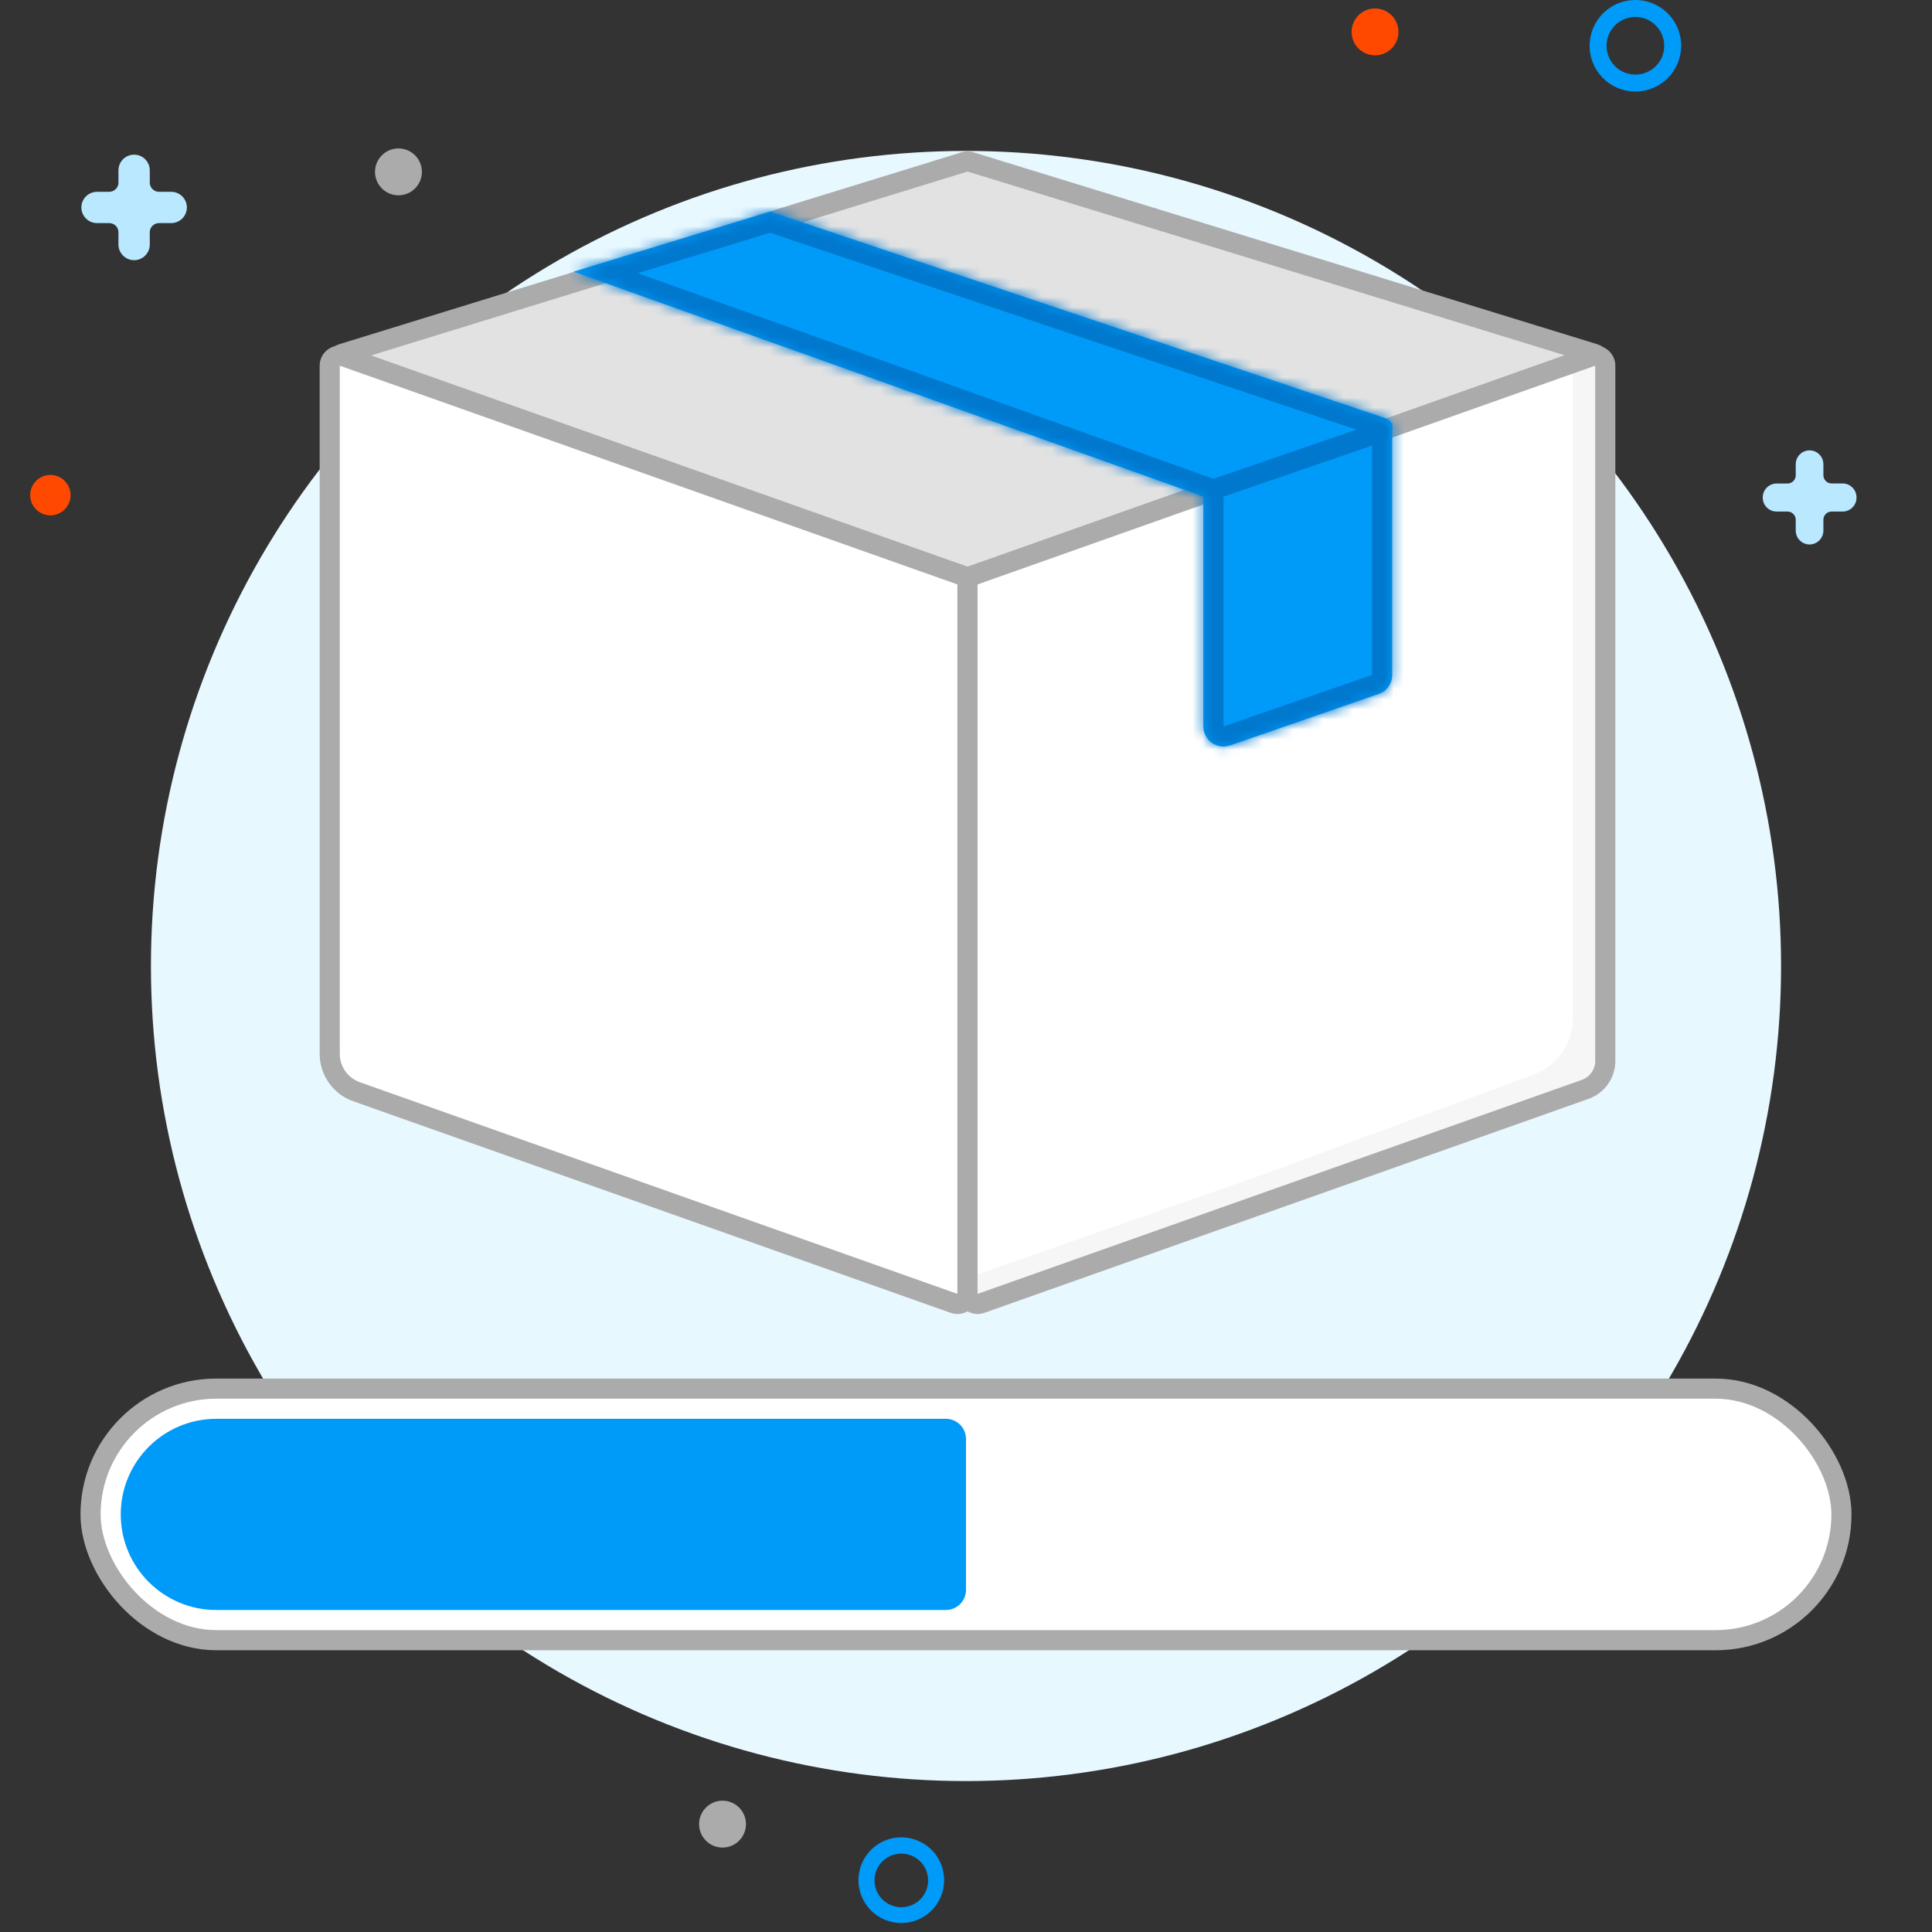 <?xml version="1.0" encoding="utf-8"?>
<svg xmlns="http://www.w3.org/2000/svg" width="192" height="192" viewBox="0 0 192 192" fill="none">
<rect x="0" y="0" width="192" height="192" fill="#333333" stroke="none"/>
<g clip-path="url(#clip0_458_2585)">
<circle cx="96" cy="96" r="81" fill="#E8F8FF"/>
<path d="M5.007 51.214C6.116 51.214 7.014 50.316 7.014 49.207C7.014 48.098 6.116 47.2 5.007 47.2C3.899 47.2 3 48.098 3 49.207C3 50.316 3.899 51.214 5.007 51.214Z" fill="#FF4900"/>
<path d="M162.524 9.099C161.624 9.099 160.745 8.833 159.997 8.333C159.248 7.833 158.665 7.122 158.321 6.291C157.977 5.459 157.886 4.545 158.062 3.662C158.238 2.78 158.671 1.969 159.307 1.333C159.943 0.696 160.754 0.263 161.637 0.087C162.519 -0.088 163.434 0.002 164.265 0.346C165.097 0.691 165.807 1.274 166.307 2.022C166.807 2.77 167.074 3.65 167.074 4.55C167.072 5.756 166.593 6.912 165.74 7.765C164.887 8.618 163.73 9.098 162.524 9.099ZM162.524 1.685C161.958 1.685 161.404 1.853 160.933 2.168C160.462 2.482 160.094 2.93 159.878 3.453C159.661 3.977 159.604 4.553 159.715 5.109C159.825 5.664 160.098 6.175 160.499 6.575C160.899 6.976 161.41 7.249 161.965 7.359C162.521 7.47 163.097 7.413 163.621 7.196C164.144 6.98 164.592 6.612 164.906 6.141C165.221 5.67 165.389 5.116 165.389 4.55C165.388 3.79 165.085 3.063 164.548 2.526C164.011 1.989 163.284 1.686 162.524 1.685V1.685Z" fill="#009AF9"/>
<path d="M89.572 191.108C88.73 191.108 87.906 190.858 87.206 190.39C86.506 189.922 85.96 189.257 85.638 188.479C85.316 187.701 85.231 186.845 85.396 186.019C85.56 185.193 85.966 184.435 86.561 183.839C87.156 183.244 87.915 182.838 88.741 182.674C89.567 182.51 90.423 182.594 91.201 182.916C91.979 183.239 92.644 183.784 93.112 184.485C93.58 185.185 93.829 186.008 93.829 186.85C93.829 187.979 93.381 189.062 92.582 189.861C91.784 190.659 90.701 191.108 89.572 191.108ZM89.572 184.21C89.045 184.21 88.53 184.366 88.092 184.659C87.653 184.952 87.312 185.368 87.11 185.855C86.909 186.342 86.856 186.877 86.959 187.394C87.062 187.911 87.315 188.386 87.688 188.758C88.061 189.131 88.535 189.384 89.052 189.487C89.569 189.59 90.104 189.537 90.591 189.336C91.078 189.134 91.494 188.793 91.787 188.354C92.08 187.916 92.236 187.401 92.236 186.874C92.236 186.168 91.955 185.49 91.456 184.991C90.956 184.491 90.278 184.21 89.572 184.21V184.21Z" fill="#009AF9"/>
<path d="M71.805 183.609C73.091 183.609 74.134 182.566 74.134 181.279C74.134 179.993 73.091 178.95 71.805 178.95C70.518 178.95 69.475 179.993 69.475 181.279C69.475 182.566 70.518 183.609 71.805 183.609Z" fill="#ABABAB"/>
<path d="M136.65 5.499C137.936 5.499 138.979 4.456 138.979 3.169C138.979 1.882 137.936 0.839 136.65 0.839C135.363 0.839 134.32 1.882 134.32 3.169C134.32 4.456 135.363 5.499 136.65 5.499Z" fill="#FF4900"/>
<path d="M39.598 19.409C40.885 19.409 41.928 18.366 41.928 17.08C41.928 15.793 40.885 14.75 39.598 14.75C38.312 14.75 37.269 15.793 37.269 17.08C37.269 18.366 38.312 19.409 39.598 19.409Z" fill="#ABABAB"/>
<path d="M176.56 48.052H177.642C177.749 48.052 177.855 48.031 177.954 47.989C178.053 47.949 178.143 47.889 178.219 47.813C178.294 47.737 178.354 47.647 178.395 47.548C178.436 47.45 178.457 47.344 178.457 47.236V46.142C178.457 45.96 178.492 45.781 178.56 45.613C178.629 45.445 178.73 45.292 178.857 45.164C178.985 45.035 179.137 44.932 179.304 44.862C179.471 44.792 179.651 44.756 179.832 44.755V44.755C180.197 44.757 180.547 44.903 180.804 45.161C181.062 45.42 181.207 45.77 181.207 46.136V47.23C181.207 47.447 181.293 47.654 181.445 47.807C181.598 47.96 181.806 48.045 182.022 48.045H183.117C183.482 48.045 183.832 48.19 184.091 48.448C184.349 48.705 184.496 49.055 184.497 49.42V49.42C184.502 49.605 184.47 49.788 184.403 49.96C184.336 50.132 184.235 50.288 184.106 50.42C183.977 50.552 183.823 50.657 183.653 50.729C183.484 50.8 183.301 50.837 183.117 50.837H182.022C181.807 50.837 181.6 50.922 181.448 51.074C181.295 51.225 181.208 51.431 181.207 51.646V52.729C181.207 53.094 181.062 53.444 180.804 53.703C180.547 53.962 180.197 54.108 179.832 54.11C179.649 54.109 179.467 54.072 179.298 54C179.13 53.928 178.977 53.824 178.849 53.692C178.721 53.561 178.62 53.406 178.553 53.235C178.486 53.064 178.453 52.882 178.457 52.699V51.616C178.448 51.406 178.358 51.208 178.206 51.063C178.054 50.918 177.852 50.837 177.642 50.837H176.56C176.193 50.837 175.842 50.692 175.583 50.433C175.324 50.174 175.179 49.823 175.179 49.457V49.457C175.176 49.273 175.209 49.091 175.277 48.921C175.345 48.75 175.446 48.595 175.575 48.465C175.703 48.334 175.856 48.23 176.026 48.159C176.195 48.088 176.376 48.051 176.56 48.052V48.052Z" fill="#B9E8FF"/>
<path d="M9.642 19.062H10.859C11.101 19.061 11.333 18.963 11.504 18.791C11.675 18.619 11.771 18.387 11.771 18.144V16.927C11.771 16.515 11.935 16.118 12.227 15.826C12.519 15.534 12.915 15.37 13.328 15.37V15.37C13.741 15.37 14.137 15.534 14.429 15.826C14.721 16.118 14.885 16.515 14.885 16.927V18.144C14.885 18.387 14.981 18.619 15.152 18.791C15.323 18.963 15.555 19.061 15.797 19.062H17.014C17.426 19.062 17.821 19.226 18.113 19.516C18.405 19.807 18.57 20.201 18.571 20.613V20.613C18.571 21.026 18.407 21.422 18.115 21.715C17.823 22.006 17.427 22.171 17.014 22.171H15.797C15.556 22.171 15.323 22.267 15.152 22.438C14.981 22.609 14.885 22.841 14.885 23.083V24.299C14.885 24.712 14.721 25.108 14.429 25.4C14.137 25.692 13.741 25.857 13.328 25.857V25.857C13.124 25.857 12.921 25.816 12.732 25.738C12.543 25.66 12.372 25.545 12.227 25.4C12.082 25.256 11.968 25.084 11.889 24.895C11.811 24.706 11.771 24.504 11.771 24.299V23.083C11.771 22.841 11.675 22.609 11.504 22.438C11.333 22.267 11.101 22.171 10.859 22.171H9.642C9.229 22.171 8.833 22.006 8.541 21.715C8.249 21.422 8.085 21.026 8.085 20.613V20.613C8.087 20.201 8.251 19.807 8.543 19.516C8.835 19.226 9.23 19.062 9.642 19.062V19.062Z" fill="#B9E8FF"/>
<rect x="9" y="138" width="174" height="25" rx="12.5" fill="white" stroke="#ABABAB" stroke-width="2"/>
<path d="M12 150.5C12 145.253 16.253 141 21.5 141H94C95.105 141 96 141.895 96 143V158C96 159.105 95.105 160 94 160H21.5C16.253 160 12 155.747 12 150.5V150.5Z" fill="#009AF9"/>
<path d="M33.994 37.068C33.066 36.765 33.077 35.45 34.01 35.162L95.855 16.091C96.047 16.032 96.252 16.032 96.444 16.091L158.435 35.162C159.368 35.449 159.379 36.766 158.451 37.069L96.46 57.273C96.258 57.339 96.041 57.339 95.839 57.273L33.994 37.068Z" fill="#E2E2E2" stroke="#ABABAB" stroke-width="2"/>
<path d="M32.767 36.342C32.767 35.651 33.45 35.168 34.101 35.399L95.483 57.138C95.882 57.28 96.149 57.657 96.149 58.081V128.585C96.149 129.275 95.466 129.758 94.816 129.527L35.432 108.496C33.835 107.93 32.767 106.419 32.767 104.725V36.342Z" fill="white" stroke="#ABABAB" stroke-width="2"/>
<path d="M159.531 36.342C159.531 35.651 158.848 35.168 158.197 35.399L96.149 57.374V128.585C96.149 129.275 96.832 129.758 97.483 129.528L157.533 108.26C158.731 107.836 159.531 106.703 159.531 105.432V36.342Z" fill="#F6F6F6"/>
<path d="M156.314 36.571C156.314 35.88 155.631 35.398 154.98 35.628L95.576 56.641V125.788C95.576 126.477 96.256 126.959 96.906 126.732L110.527 121.967L125.478 116.738L152.393 106.797C154.749 105.926 156.314 103.68 156.314 101.168V36.571Z" fill="white"/>
<path d="M159.531 36.342C159.531 35.651 158.848 35.168 158.197 35.399L96.149 57.374V128.585C96.149 129.275 96.832 129.758 97.483 129.528L157.533 108.26C158.731 107.836 159.531 106.703 159.531 105.432V36.342Z" stroke="#ABABAB" stroke-width="2"/>
<mask id="path-17-inside-1_458_2585" fill="white">
<path fill-rule="evenodd" clip-rule="evenodd" d="M76.559 21.029L57 27L119.588 49.349L119.588 72.191C119.588 73.566 120.944 74.531 122.243 74.081L137.01 68.966C137.815 68.687 138.355 67.928 138.355 67.076L138.354 42.747C138.391 42.59 138.391 42.425 138.354 42.268L138.354 42L138.264 42.031C138.154 41.823 137.966 41.649 137.7 41.56L76.559 21.029Z"/>
</mask>
<path fill-rule="evenodd" clip-rule="evenodd" d="M76.559 21.029L57 27L119.588 49.349L119.588 72.191C119.588 73.566 120.944 74.531 122.243 74.081L137.01 68.966C137.815 68.687 138.355 67.928 138.355 67.076L138.354 42.747C138.391 42.59 138.391 42.425 138.354 42.268L138.354 42L138.264 42.031C138.154 41.823 137.966 41.649 137.7 41.56L76.559 21.029Z" fill="#009AF9"/>
<path d="M57 27L56.416 25.087L50.637 26.852L56.327 28.884L57 27ZM76.559 21.029L77.196 19.133L76.588 18.929L75.975 19.116L76.559 21.029ZM119.588 49.349L121.588 49.349L121.588 47.94L120.261 47.465L119.588 49.349ZM119.588 72.191L117.588 72.191L117.588 72.191L119.588 72.191ZM122.243 74.081L121.588 72.191L121.588 72.191L122.243 74.081ZM137.01 68.966L136.355 67.076L136.355 67.076L137.01 68.966ZM138.355 67.076L140.355 67.076L140.355 67.076L138.355 67.076ZM138.354 42.747L136.408 42.285L136.354 42.513L136.354 42.747L138.354 42.747ZM138.354 42.268L136.354 42.269L136.354 42.503L136.408 42.73L138.354 42.268ZM138.354 42L140.354 42L140.353 39.188L137.697 40.111L138.354 42ZM138.264 42.031L136.497 42.967L137.3 44.483L138.921 43.92L138.264 42.031ZM137.7 41.56L137.063 43.456L137.063 43.456L137.7 41.56ZM57.584 28.913L77.143 22.942L75.975 19.116L56.416 25.087L57.584 28.913ZM120.261 47.465L57.673 25.117L56.327 28.884L118.916 51.233L120.261 47.465ZM121.588 72.191L121.588 49.349L117.588 49.349L117.588 72.191L121.588 72.191ZM121.588 72.191L121.588 72.191L117.588 72.191C117.588 74.941 120.299 76.87 122.897 75.97L121.588 72.191ZM136.355 67.076L121.588 72.191L122.897 75.97L137.664 70.856L136.355 67.076ZM136.355 67.076L136.355 67.076L137.664 70.856C139.275 70.298 140.355 68.781 140.355 67.076L136.355 67.076ZM136.354 42.747L136.355 67.076L140.355 67.076L140.354 42.747L136.354 42.747ZM136.408 42.73C136.373 42.584 136.373 42.432 136.408 42.285L140.3 43.209C140.409 42.748 140.409 42.267 140.3 41.806L136.408 42.73ZM136.354 42L136.354 42.269L140.354 42.268L140.354 42L136.354 42ZM138.921 43.92L139.01 43.889L137.697 40.111L137.608 40.142L138.921 43.92ZM137.063 43.456C136.832 43.378 136.621 43.201 136.497 42.967L140.032 41.095C139.687 40.444 139.1 39.92 138.337 39.664L137.063 43.456ZM75.923 22.925L137.063 43.456L138.337 39.664L77.196 19.133L75.923 22.925Z" fill="#0078CE" mask="url(#path-17-inside-1_458_2585)"/>
<path d="M121 48.5L137 43" stroke="#0078CE" stroke-width="2" stroke-linecap="round"/>
</g>
<defs>
<clipPath id="clip0_458_2585">
<rect width="192" height="192" fill="white"/>
</clipPath>
</defs>
</svg>